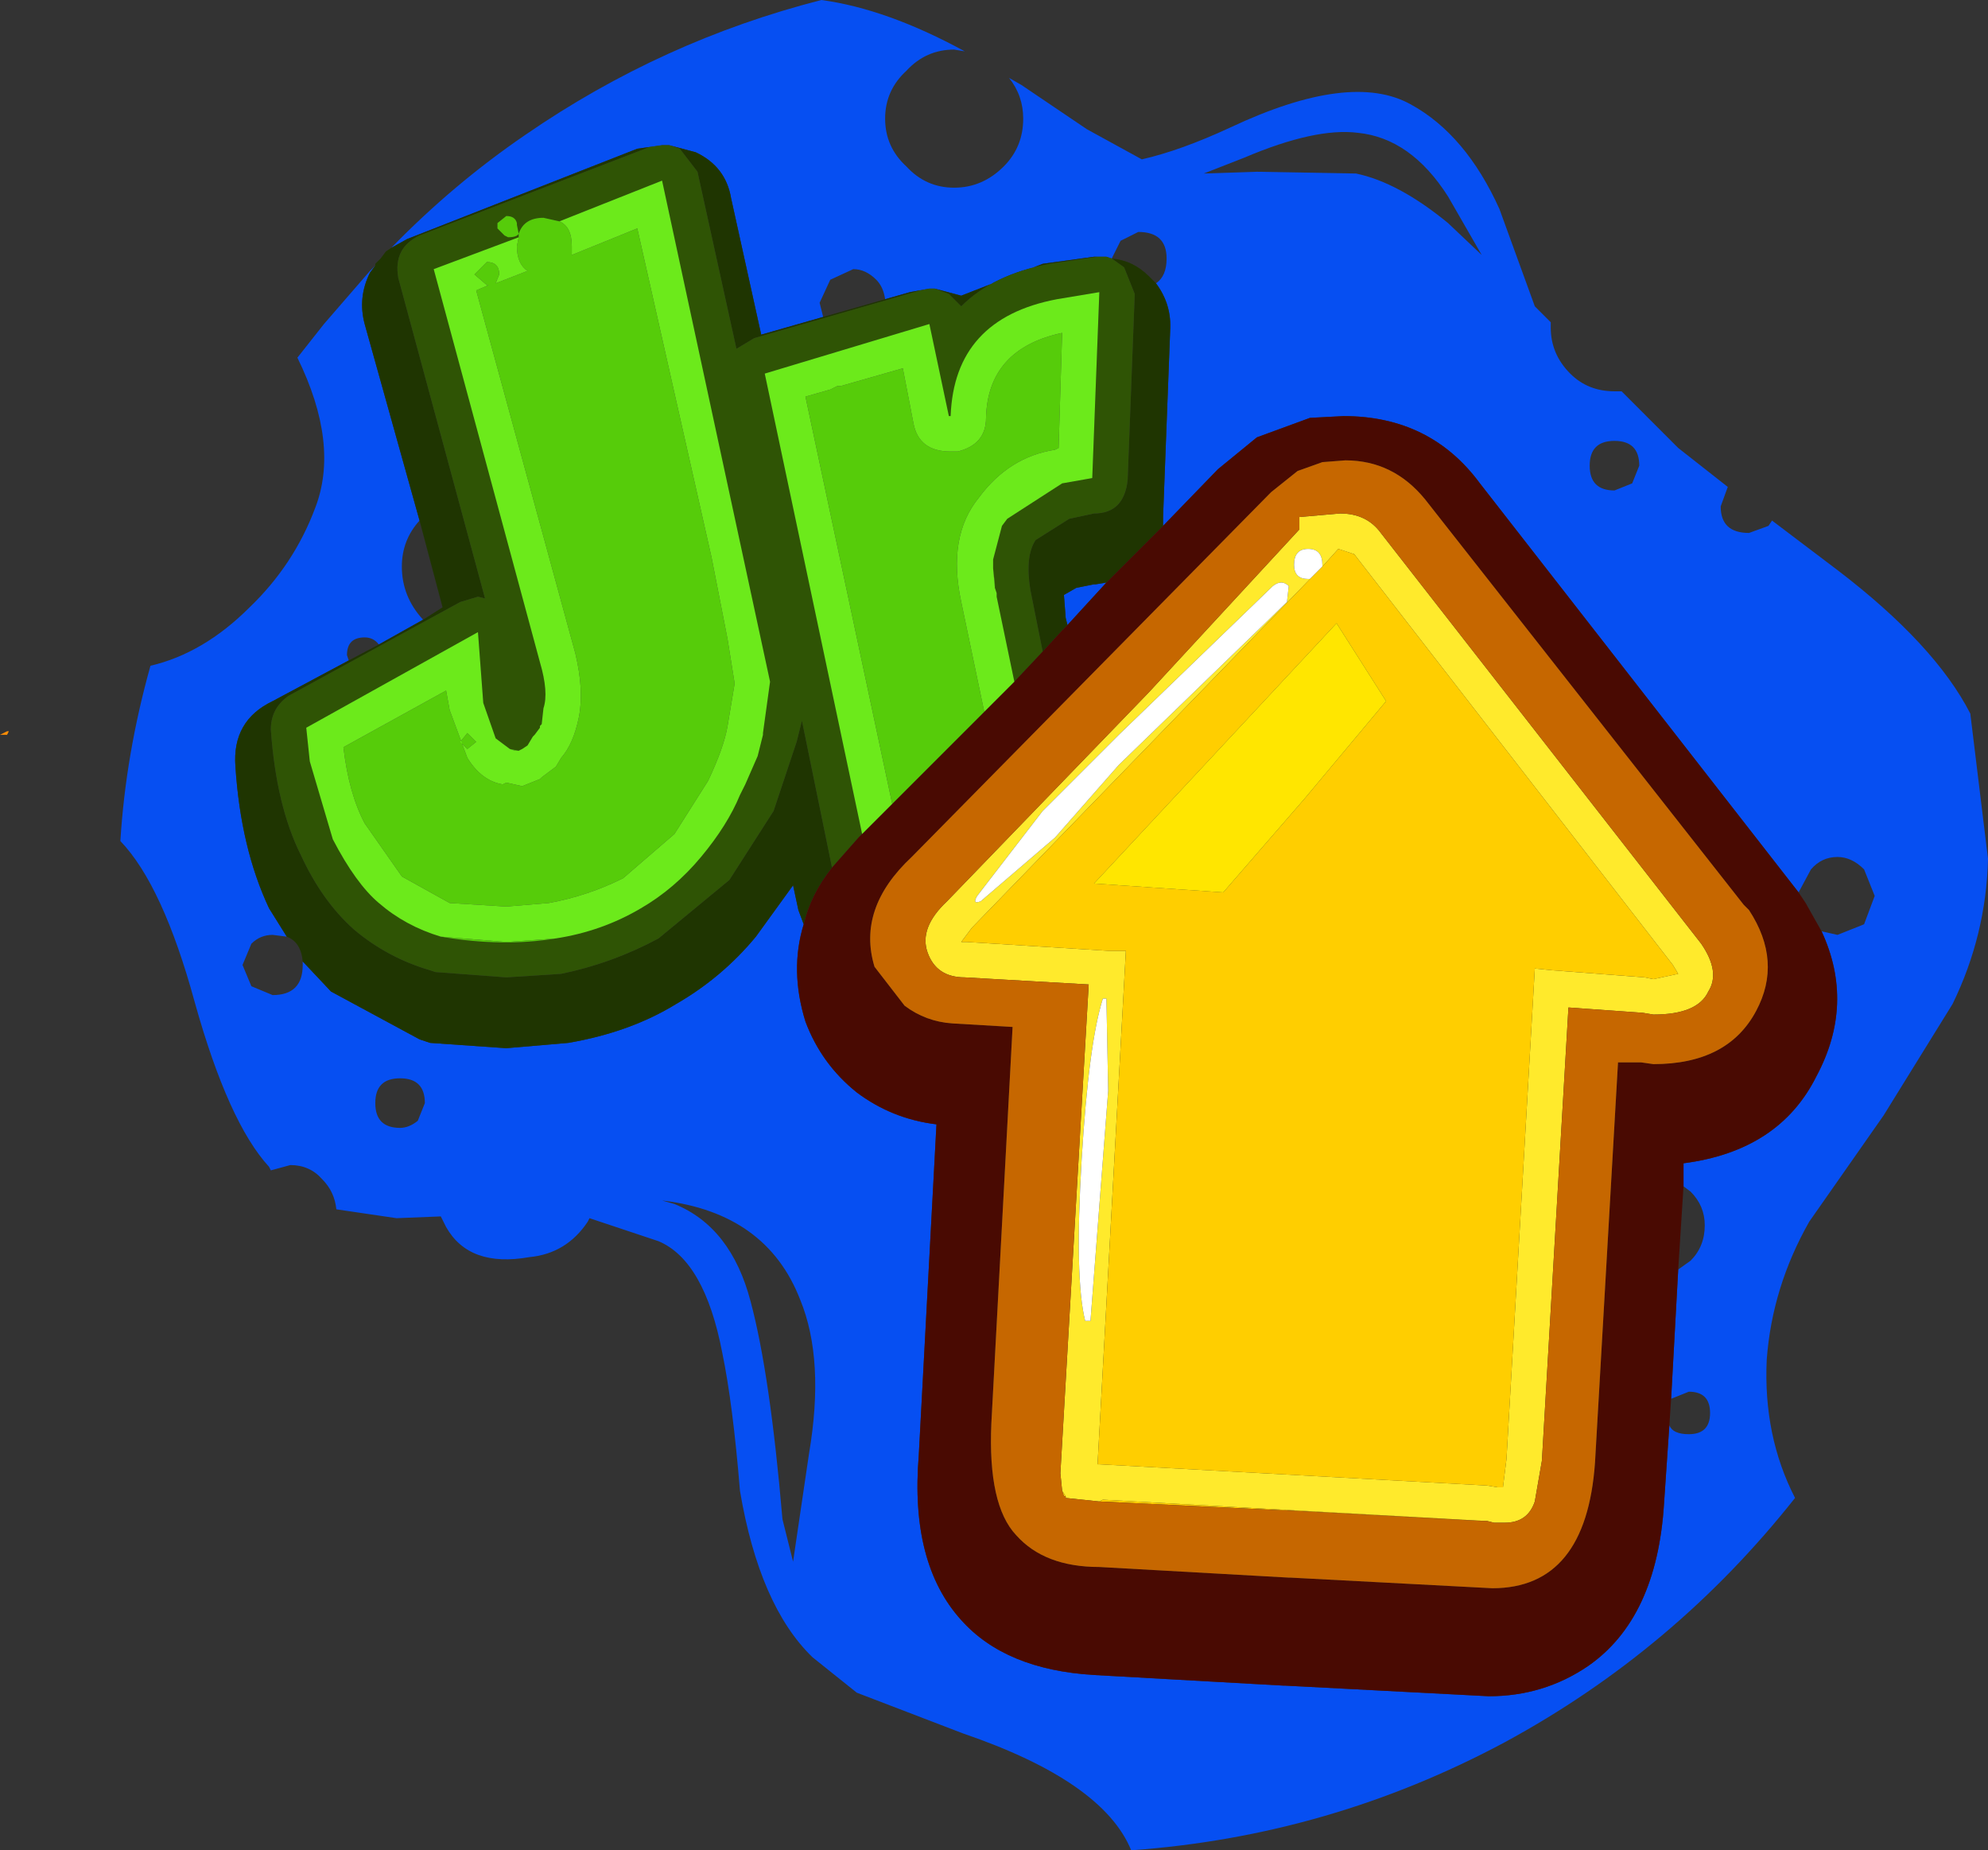 <?xml version="1.0" encoding="UTF-8" standalone="no"?>
<!-- Created with Inkscape (http://www.inkscape.org/) -->

<svg
   xmlns:dc="http://purl.org/dc/elements/1.1/"
   xmlns:cc="http://creativecommons.org/ns#"
   xmlns:rdf="http://www.w3.org/1999/02/22-rdf-syntax-ns#"
   xmlns:svg="http://www.w3.org/2000/svg"
   xmlns="http://www.w3.org/2000/svg"
   version="1.1"
   width="56.15"
   height="52.25"
   viewBox="-29.9 -25.7 56.15 52.25"
   id="svg2">
  <rect x="-29.9" y="-25.7" width="56.15" height="52.25" fill="#333333" stroke="none"/>
  <defs
     id="defs55" />
  <g
     id="shape_1"
     style="stroke-linecap:round;stroke-linejoin:round">
    <path
       d="m -19.3,-18.2 m 0,0 -0.15,0.15 -1.3,1.5 -0.75,0.95 q 1.2,2.45 0.5,4.25 -0.6,1.6 -1.85,2.8 -1.3,1.3 -2.8,1.65 -0.7,2.5 -0.85,4.95 1.2,1.25 2.1,4.55 0.95,3.4 2.1,4.65 l 0.05,0.1 0.55,-0.15 q 0.55,0 0.9,0.4 0.35,0.35 0.4,0.85 l 1.7,0.25 1.25,-0.05 0.15,0.3 q 0.65,1.15 2.35,0.85 1.05,-0.1 1.65,-1 l 0.05,-0.1 1.95,0.65 q 1.3,0.55 1.8,3.15 0.3,1.45 0.5,3.9 0.55,3.25 2.05,4.7 l 1.25,1 3,1.15 q 3.95,1.35 4.75,3.3 5.6,-0.4 10.55,-3.05 4.8,-2.6 8.2,-6.9 -0.9,-1.75 -0.8,-3.9 0.15,-2.05 1.2,-3.9 l 2.1,-3 1.95,-3.15 q 0.95,-1.95 1,-4.1 l -0.5,-4.1 Q 24.75,-7.5 22,-9.6 l -1.85,-1.4 -0.1,0.15 -0.55,0.2 q -0.8,0 -0.8,-0.75 l 0.2,-0.55 -1.4,-1.1 -1.6,-1.6 -0.2,0 q -0.75,0 -1.25,-0.5 -0.55,-0.55 -0.55,-1.3 l 0,-0.15 -0.45,-0.45 -1,-2.75 q -0.95,-2.1 -2.5,-2.95 -1.7,-0.95 -5.1,0.65 -1.4,0.65 -2.5,0.9 L 0.8,-22.05 -1.05,-23.3 -1.4,-23.5 q 0.4,0.5 0.4,1.15 0,0.8 -0.55,1.35 -0.6,0.6 -1.4,0.6 -0.8,0 -1.35,-0.6 -0.6,-0.55 -0.6,-1.35 0,-0.8 0.6,-1.35 0.55,-0.6 1.35,-0.6 l 0.3,0.05 q -2.2,-1.2 -4.05,-1.45 -4.5,1.15 -8.35,3.8 -2.05,1.4 -3.8,3.2 l 0.45,-0.25 6.5,-2.55 0.7,-0.1 0.2,0 0.75,0.2 q 0.85,0.4 1,1.3 l 0.85,3.85 1.75,-0.5 -0.1,-0.4 0.3,-0.65 0.65,-0.3 q 0.35,0 0.65,0.3 0.2,0.2 0.25,0.55 l 0.7,-0.2 0.55,-0.1 0.15,0 0.75,0.2 2.3,-0.9 1.45,-0.2 0.1,0 0.2,0 0.05,0 0.15,0.05 0.25,-0.5 0.5,-0.25 q 0.8,0 0.8,0.75 0,0.5 -0.3,0.7 0.45,0.6 0.4,1.35 l -0.2,5.25 0,0.25 1.55,-1.6 1.1,-0.9 1.5,-0.55 0.95,-0.05 q 2.45,0 3.85,1.9 l 9,11.55 0.35,-0.65 q 0.3,-0.35 0.75,-0.35 0.4,0 0.75,0.35 l 0.3,0.75 -0.3,0.8 L 22,0.7 21.55,0.6 Q 22.5,2.65 21.4,4.7 20.35,6.8 17.65,7.15 l 0,0.65 0.2,0.15 q 0.4,0.4 0.4,0.95 0,0.6 -0.4,1 l -0.35,0.25 -0.2,3.65 0.5,-0.2 q 0.6,0 0.6,0.6 0,0.6 -0.6,0.6 -0.45,0 -0.55,-0.25 l -0.15,2.2 Q 16.9,20 14.95,21.35 13.7,22.2 12.15,22.2 L 6.4,21.9 6.35,21.9 1,21.6 q -2.5,-0.15 -3.75,-1.55 -1.45,-1.6 -1.2,-4.65 l 0.5,-9.35 Q -4.7,5.9 -5.7,5.15 -6.7,4.35 -7.15,3.15 -7.6,1.7 -7.2,0.4 L -7.35,0 -7.5,-0.7 -8.55,0.75 q -0.95,1.15 -2.25,1.9 -1.3,0.8 -3.05,1.1 l -1.75,0.15 -2.15,-0.15 -0.3,-0.1 -2.5,-1.35 -0.8,-0.85 0,0.1 q 0,0.85 -0.85,0.85 l -0.6,-0.25 -0.25,-0.6 0.25,-0.6 q 0.25,-0.25 0.6,-0.25 l 0.4,0.05 -0.5,-0.8 q -0.8,-1.7 -0.95,-4 -0.1,-1.3 1.05,-1.85 l 2.15,-1.15 -0.05,-0.15 q 0,-0.5 0.5,-0.5 0.25,0 0.4,0.2 l 1.25,-0.7 q -0.6,-0.65 -0.6,-1.5 0,-0.75 0.5,-1.3 l -1.55,-5.55 q -0.2,-0.75 0.15,-1.45 l 0.15,-0.2 m 35.7,5.65 -0.2,0.5 -0.5,0.2 q -0.7,0 -0.7,-0.7 0,-0.7 0.7,-0.7 0.7,0 0.7,0.7 M 11.95,-18.5 11,-19.4 q -1.4,-1.15 -2.6,-1.4 l -2.8,-0.05 -1.5,0.05 1.15,-0.45 q 2,-0.85 3.2,-0.7 1.5,0.15 2.55,1.8 l 0.95,1.65 M 0.2,-8.25 l 0.05,0.2 1.1,-1.2 -0.3,0.05 -0.05,0 -0.5,0.1 -0.35,0.2 0.05,0.65 m -18.1,13.7 -0.2,0.5 q -0.25,0.2 -0.5,0.2 -0.7,0 -0.7,-0.7 0,-0.7 0.7,-0.7 0.7,0 0.7,0.7 m 6.7,2.75 q 2.95,0.35 3.9,2.8 0.7,1.7 0.25,4.35 L -7.5,18.4 -7.8,17.2 Q -8.15,13.1 -8.7,11.05 -9.25,8.95 -10.85,8.3 L -11.2,8.2"
       id="path5"
       style="fill:#064ff2;fill-opacity:1;stroke:none" />
    <path
       d="M -19.3,-18.2"
       id="path7"
       style="fill:none;stroke:none" />
    <path
       d="m -18.4,-18.95 m 0,0 -0.45,0.25 -0.15,0.1 -0.15,0.2 -0.15,0.15 0,0.05 -0.15,0.2 q -0.35,0.7 -0.15,1.45 l 1.55,5.55 0.65,2.45 -0.55,0.35 -1.25,0.7 -0.85,0.45 -2.15,1.15 q -1.15,0.55 -1.05,1.85 0.15,2.3 0.95,4 l 0.5,0.8 q 0.4,0.15 0.45,0.7 l 0.8,0.85 2.5,1.35 0.3,0.1 2.15,0.15 1.75,-0.15 q 1.75,-0.3 3.05,-1.1 1.3,-0.75 2.25,-1.9 L -7.5,-0.7 -7.35,0 -7.2,0.4 q 0.2,-0.85 0.8,-1.6 l -0.85,-4.15 -0.15,0.6 -0.65,1.95 -1.25,1.95 -2,1.65 q -1.3,0.7 -2.75,1 l -1.55,0.1 -2,-0.15 -0.15,-0.05 q -1.2,-0.35 -2.15,-1.15 -0.9,-0.8 -1.5,-2.1 -0.7,-1.4 -0.85,-3.55 0,-0.6 0.5,-0.95 l 4.85,-2.65 0.5,-0.15 0.2,0.05 -2.45,-9.05 q -0.15,-0.85 0.6,-1.2 l 6.5,-2.5 0.35,-0.05 -0.7,0.1 -6.5,2.55 m 8.15,-2.45 -0.75,-0.2 0.3,0.1 0.5,0.65 1.1,5 0.5,-0.3 4.7,-1.35 0.25,-0.05 -0.55,0.1 -0.7,0.2 -1.75,0.5 -1.75,0.5 -0.85,-3.85 q -0.15,-0.9 -1,-1.3 m 7.5,4.05 -0.75,-0.2 0.4,0.15 0.35,0.35 q 0.9,-0.9 2.5,-1.2 l 1.35,-0.2 -0.1,0 -1.45,0.2 -2.3,0.9 m 5.9,1 Q 3.2,-17.1 2.75,-17.7 l -0.2,-0.2 Q 2.1,-18.35 1.5,-18.4 l 0.35,0.25 0.3,0.75 -0.2,5.25 Q 1.85,-11.2 1,-11.2 l -0.7,0.15 -0.95,0.6 q -0.3,0.45 -0.15,1.4 L -0.45,-7.3 0.1,-7.9 0.25,-8.05 0.2,-8.25 0.15,-8.9 0.5,-9.1 1,-9.2 l 0.05,0 0.3,-0.05 1.6,-1.6 0,-0.25 0.2,-5.25"
       id="path9"
       style="fill:#1f3501;fill-opacity:1;stroke:none" />
    <path
       d="M -18.4,-18.95"
       id="path11"
       style="fill:none;stroke:none" />
    <path
       d="m -11,-21.6 m 0,0 -0.2,0 -0.35,0.05 -6.5,2.5 q -0.75,0.35 -0.6,1.2 l 2.45,9.05 -0.2,-0.05 -0.5,0.15 -4.85,2.65 q -0.5,0.35 -0.5,0.95 0.15,2.15 0.85,3.55 0.6,1.3 1.5,2.1 0.95,0.8 2.15,1.15 l 0.15,0.05 2,0.15 1.55,-0.1 q 1.45,-0.3 2.75,-1 l 2,-1.65 1.25,-1.95 0.65,-1.95 0.15,-0.6 0.85,4.15 0.75,-0.85 0.1,-0.1 -2.75,-13 4.65,-1.4 0.55,2.6 0.05,0 q 0.1,-2.75 3,-3.3 l 1.2,-0.2 -0.2,5.25 -0.85,0.15 -1.55,1 -0.15,0.2 -0.25,0.95 0,0.25 0.05,0.45 0,0.1 0.05,0.15 0,0.05 0,0.05 0.5,2.4 0.8,-0.85 -0.35,-1.75 q -0.15,-0.95 0.15,-1.4 L 0.3,-11.05 1,-11.2 q 0.85,0 0.95,-0.95 l 0.2,-5.25 -0.3,-0.75 -0.35,-0.25 -0.15,-0.05 -0.05,0 -0.2,0 -1.35,0.2 q -1.6,0.3 -2.5,1.2 l -0.35,-0.35 -0.4,-0.15 -0.15,0 -0.25,0.05 -4.7,1.35 -0.5,0.3 -1.1,-5 -0.5,-0.65 -0.3,-0.1 m -6.45,22.35 q -1,-0.3 -1.75,-0.95 -0.65,-0.55 -1.3,-1.8 l -0.65,-2.2 -0.1,-0.95 4.85,-2.7 0.15,2 0.35,1 0.4,0.3 0.25,0.05 0.1,-0.05 0.15,-0.1 0.15,-0.25 0.05,-0.05 0.15,-0.2 0,-0.05 0.05,-0.05 0.05,-0.45 q 0.15,-0.45 -0.1,-1.3 l -3,-11.1 2.4,-0.9 0,-0.1 q -0.05,0.1 -0.3,0.1 l -0.1,-0.05 -0.2,-0.2 0,-0.15 0.25,-0.2 q 0.25,0 0.3,0.2 l 0,0.05 0.05,0.25 q 0.15,-0.45 0.7,-0.45 l 0.45,0.1 2.9,-1.15 3.05,14.15 -0.2,1.45 0,0.05 -0.15,0.6 -0.35,0.8 -0.15,0.3 q -0.35,0.85 -1.1,1.75 -0.75,0.9 -1.7,1.45 -1.1,0.65 -2.4,0.85 -1.5,0.25 -3.25,-0.05"
       id="path13"
       style="fill:#2f5405;fill-opacity:1;stroke:none" />
    <path
       d="M -11,-21.6"
       id="path15"
       style="fill:none;stroke:none" />
    <path
       d="m 4.5,-12.45 m 0,0 -1.55,1.6 -1.6,1.6 -1.1,1.2 -0.15,0.15 -0.55,0.6 -0.8,0.85 -0.85,0.85 -2.6,2.6 -0.85,0.85 -0.1,0.1 -0.75,0.85 q -0.6,0.75 -0.8,1.6 -0.4,1.3 0.05,2.75 0.45,1.2 1.45,2 1,0.75 2.25,0.9 l -0.5,9.35 q -0.25,3.05 1.2,4.65 1.25,1.4 3.75,1.55 l 5.35,0.3 0.05,0 5.75,0.3 q 1.55,0 2.8,-0.85 1.95,-1.35 2.15,-4.6 l 0.15,-2.2 0.05,-0.75 0.2,-3.65 0.15,-2.35 0,-0.65 Q 20.35,6.8 21.4,4.7 22.5,2.65 21.55,0.6 l -0.45,-0.8 -0.2,-0.3 -9,-11.55 q -1.4,-1.9 -3.85,-1.9 l -0.95,0.05 -1.5,0.55 -1.1,0.9 m 2.25,0.05 0.7,-0.25 0.65,-0.05 q 1.35,0 2.25,1.1 l 9,11.45 L 19.5,0 q 0.95,1.45 0.2,2.85 -0.8,1.5 -2.9,1.5 L 16.45,4.3 15.8,4.3 15.15,15.6 q -0.25,3.55 -2.9,3.55 l -5.7,-0.3 -0.05,0 -5.35,-0.3 q -1.55,0 -2.35,-0.9 Q -2,16.8 -1.9,14.5 L -1.3,3.3 -3,3.2 Q -3.75,3.15 -4.35,2.7 L -5.2,1.6 q -0.5,-1.65 1.05,-3.1 L 6,-11.8 6.75,-12.4"
       id="path17"
       style="fill:#490a02;fill-opacity:1;stroke:none" />
    <path
       d="M 4.5,-12.45"
       id="path19"
       style="fill:none;stroke:none" />
    <path
       d="m -7.15,-14.5 m 0,0 2.45,11.5 2.6,-2.6 -0.65,-3.1 q -0.4,-1.85 0.5,-2.95 Q -1.4,-12.8 -0.1,-13 L 0,-13.05 0.1,-16.3 q -2.1,0.45 -2.15,2.4 0,0.75 -0.8,0.95 l -0.2,0 q -0.9,0 -1.05,-0.8 l -0.3,-1.55 -1.75,0.5 -0.1,0 -0.2,0.1 -0.7,0.2 m 5.4,5.55 0,0.1 0,-0.05 0,-0.05 m -0.1,-0.7 0.05,0.55 0,-0.1 -0.05,-0.45 m -13.4,5.15 -0.25,-0.05 0.15,0.05 0.1,0 m 0,-14.6 0,0.1 -0.05,0.25 q 0,0.5 0.3,0.7 l -0.9,0.35 0.1,-0.25 q 0,-0.35 -0.35,-0.35 l -0.35,0.35 0.35,0.3 0.05,0 -0.35,0.15 2.8,10.25 q 0.25,1.05 0.1,1.8 -0.15,0.75 -0.5,1.15 l -0.15,0.25 -0.4,0.3 -0.05,0.05 -0.5,0.2 -0.45,-0.1 -0.1,0.05 q -0.6,-0.1 -1,-0.75 l -0.5,-1.35 -0.1,-0.55 -2.9,1.6 q 0.15,1.3 0.6,2.15 l 1.05,1.5 1.35,0.75 1.6,0.1 1.2,-0.1 q 1.1,-0.2 2.1,-0.7 l 1.45,-1.25 0.95,-1.5 q 0.45,-0.95 0.55,-1.55 l 0.2,-1.2 -0.2,-1.25 -0.45,-2.3 -2.1,-9.3 -1.85,0.75 0,-0.25 q 0,-0.55 -0.35,-0.7 l -0.45,-0.1 q -0.55,0 -0.7,0.45 l -0.05,-0.25 0,-0.05 q -0.05,-0.2 -0.3,-0.2 l -0.25,0.2 0,0.15 0.2,0.2 0.1,0.05 q 0.25,0 0.3,-0.1 m -2.2,19.85 q 1.75,0.3 3.25,0.05 l -1.4,0.1 -1.85,-0.15 m 0.55,-5.5 0.2,0.2 0.25,-0.2 -0.25,-0.25 -0.2,0.25"
       id="path21"
       style="fill:#56cc0a;fill-opacity:1;stroke:none" />
    <path
       d="M -7.15,-14.5"
       id="path23"
       style="fill:none;stroke:none" />
    <path
       d="m -2.45,0.5 m 0,0 9.55,-9.85 -0.05,0 q -0.4,0 -0.4,-0.4 0,-0.45 0.4,-0.45 0.4,0 0.4,0.45 l 0,0.05 0.45,-0.5 0.45,0.15 9,11.6 0.15,0.25 -0.7,0.15 -0.25,-0.05 -2.6,-0.2 -0.5,-0.05 -0.8,13.85 -0.1,0.8 -0.15,0 -0.3,-0.05 -10.95,-0.6 -0.05,0 0.8,-14.5 -0.5,0 -4,-0.25 -0.15,0 0.3,-0.4 m 2.5,15.4 0.05,0.5 0.1,0.15 0,0.05 0.95,0.1 0.1,-0.05 10.8,0.6 0.05,0 0.2,0.05 0.3,0 q 0.65,0 0.85,-0.6 l 0.2,-1.15 0.75,-12.8 2.1,0.15 0.3,0.05 q 1.25,0 1.55,-0.65 0.35,-0.55 -0.2,-1.35 L 9.1,-10.65 Q 8.7,-11.2 7.95,-11.2 l -1.15,0.1 0,0.35 -4.25,4.6 -5.7,5.9 q -0.8,0.75 -0.55,1.45 0.25,0.7 1.05,0.7 l 3.5,0.2 -0.8,13.8 m 6,-25.05 q 0.25,-0.2 0.45,0 l -0.05,0.45 -4.75,4.6 -1.8,2.05 -2.1,1.8 q -0.25,0.1 -0.1,-0.15 l 1.85,-2.4 2.15,-2.15 4.35,-4.2 M 0.75,11.6 Q 0.45,10.4 0.65,7.05 0.85,3.75 1.25,2.5 l 0.1,0 0.05,2.6 -0.2,2.6 -0.3,3.9 -0.15,0"
       id="path25"
       style="fill:#ffea2c;fill-opacity:1;stroke:none" />
    <path
       d="M -2.45,0.5"
       id="path27"
       style="fill:none;stroke:none" />
    <path
       d="m 7.1,-9.35 m 0,0 0.35,-0.35 0,-0.05 q 0,-0.45 -0.4,-0.45 -0.4,0 -0.4,0.45 0,0.4 0.4,0.4 l 0.05,0 m -0.6,0.2 q -0.2,-0.2 -0.45,0 l -4.35,4.2 -2.15,2.15 -1.85,2.4 q -0.15,0.25 0.1,0.15 L -0.1,-2.05 1.7,-4.1 6.45,-8.7 6.5,-9.15 M 0.65,7.05 q -0.2,3.35 0.1,4.55 l 0.15,0 0.3,-3.9 0.2,-2.6 -0.05,-2.6 -0.1,0 q -0.4,1.25 -0.6,4.55"
       id="path29"
       style="fill:#ffffff;fill-opacity:1;stroke:none" />
    <path
       d="M 7.1,-9.35"
       id="path31"
       style="fill:none;stroke:none" />
    <path
       d="m 11.95,17.25 m 0,0 0.1,0 -10.8,-0.6 -0.1,0.05 5.2,0.25 0.05,0 5.55,0.3 m -11.8,-0.7 0.05,0 -0.1,-0.15 0.05,0.15 M 6.95,-3.15 4.65,-0.5 1,-0.75 7.85,-8.1 l 1.4,2.2 -2.3,2.75 m 0.15,-6.2 -9.55,9.85 -0.3,0.4 0.15,0 4,0.25 0.5,0 -0.8,14.5 0.05,0 10.95,0.6 0.3,0.05 0.15,0 0.1,-0.8 0.8,-13.85 0.5,0.05 2.6,0.2 0.25,0.05 0.7,-0.15 -0.15,-0.25 -9,-11.6 L 7.9,-10.2 7.45,-9.7 7.1,-9.35"
       id="path33"
       style="fill:#ffce00;fill-opacity:1;stroke:none" />
    <path
       d="M 11.95,17.25"
       id="path35"
       style="fill:none;stroke:none" />
    <path
       d="m -29.7,-5.05 m 0,0 -0.2,0.1 0.1,0 0.1,0 0.05,-0.1 -0.05,0"
       id="path37"
       style="fill:#ff8e06;fill-opacity:1;stroke:none" />
    <path
       d="M -29.7,-5.05"
       id="path39"
       style="fill:none;stroke:none" />
    <path
       d="m -19.2,-0.2 m 0,0 q 0.75,0.65 1.75,0.95 l 1.85,0.15 1.4,-0.1 q 1.3,-0.2 2.4,-0.85 0.95,-0.55 1.7,-1.45 0.75,-0.9 1.1,-1.75 l 0.15,-0.3 0.35,-0.8 0.15,-0.6 0,-0.05 0.2,-1.45 -3.05,-14.15 -2.9,1.15 q 0.35,0.15 0.35,0.7 l 0,0.25 1.85,-0.75 2.1,9.3 0.45,2.3 0.2,1.25 -0.2,1.2 q -0.1,0.6 -0.55,1.55 l -0.95,1.5 -1.45,1.25 q -1,0.5 -2.1,0.7 l -1.2,0.1 -1.6,-0.1 -1.35,-0.75 -1.05,-1.5 q -0.45,-0.85 -0.6,-2.15 l 2.9,-1.6 0.1,0.55 0.5,1.35 q 0.4,0.65 1,0.75 l 0.1,-0.05 0.45,0.1 0.5,-0.2 0.05,-0.05 0.4,-0.3 0.15,-0.25 q 0.35,-0.4 0.5,-1.15 0.15,-0.75 -0.1,-1.8 l -2.8,-10.25 0.35,-0.15 -0.05,0 -0.35,-0.3 0.35,-0.35 q 0.35,0 0.35,0.35 l -0.1,0.25 0.9,-0.35 q -0.3,-0.2 -0.3,-0.7 l 0.05,-0.25 -2.4,0.9 3,11.1 q 0.25,0.85 0.1,1.3 l -0.05,0.45 -0.05,0.05 0,0.05 -0.15,0.2 -0.05,0.05 -0.15,0.25 -0.15,0.1 -0.1,0.05 -0.1,0 -0.15,-0.05 -0.4,-0.3 -0.35,-1 -0.15,-2 -4.85,2.7 0.1,0.95 0.65,2.2 q 0.65,1.25 1.3,1.8 m 2.5,-4.35 -0.2,-0.2 0.2,-0.25 0.25,0.25 -0.25,0.2 m 12,1.55 -2.45,-11.5 0.7,-0.2 0.2,-0.1 0.1,0 1.75,-0.5 0.3,1.55 q 0.15,0.8 1.05,0.8 l 0.2,0 q 0.8,-0.2 0.8,-0.95 0.05,-1.95 2.15,-2.4 L 0,-13.05 -0.1,-13 q -1.3,0.2 -2.15,1.35 -0.9,1.1 -0.5,2.95 l 0.65,3.1 0.85,-0.85 -0.5,-2.4 0,-0.1 -0.05,-0.15 -0.05,-0.55 0,-0.25 0.25,-0.95 0.15,-0.2 1.55,-1 0.85,-0.15 0.2,-5.25 -1.2,0.2 q -2.9,0.55 -3,3.3 l -0.05,0 -0.55,-2.6 -4.65,1.4 2.75,13 L -4.7,-3"
       id="path41"
       style="fill:#6cea1b;fill-opacity:1;stroke:none" />
    <path
       d="M -19.2,-0.2"
       id="path43"
       style="fill:none;stroke:none" />
    <path
       d="m 7.45,-12.65 m 0,0 -0.7,0.25 L 6,-11.8 -4.15,-1.5 Q -5.7,-0.05 -5.2,1.6 l 0.85,1.1 q 0.6,0.45 1.35,0.5 l 1.7,0.1 -0.6,11.2 q -0.1,2.3 0.7,3.15 0.8,0.9 2.35,0.9 l 5.35,0.3 0.05,0 5.7,0.3 q 2.65,0 2.9,-3.55 l 0.65,-11.3 0.65,0 0.35,0.05 q 2.1,0 2.9,-1.5 Q 20.45,1.45 19.5,0 l -0.15,-0.15 -9,-11.45 q -0.9,-1.1 -2.25,-1.1 l -0.65,0.05 M 0.1,16.4 0.05,15.9 0.85,2.1 -2.65,1.9 q -0.8,0 -1.05,-0.7 -0.25,-0.7 0.55,-1.45 l 5.7,-5.9 4.25,-4.6 0,-0.35 1.15,-0.1 q 0.75,0 1.15,0.55 l 9.05,11.6 q 0.55,0.8 0.2,1.35 -0.3,0.65 -1.55,0.65 L 16.5,2.9 14.4,2.75 l -0.75,12.8 -0.2,1.15 q -0.2,0.6 -0.85,0.6 l -0.3,0 -0.2,-0.05 -0.05,0 -0.1,0 -5.55,-0.3 -0.05,0 -5.2,-0.25 -0.95,-0.1 0,-0.05 -0.05,0 L 0.1,16.4"
       id="path45"
       style="fill:#c66700;fill-opacity:1;stroke:none" />
    <path
       d="M 7.45,-12.65"
       id="path47"
       style="fill:none;stroke:none" />
    <path
       d="m 4.65,-0.5 m 0,0 2.3,-2.65 L 9.25,-5.9 7.85,-8.1 1,-0.75 4.65,-0.5"
       id="path49"
       style="fill:#ffe600;fill-opacity:1;stroke:none" />
    <path
       d="M 4.65,-0.5"
       id="path51"
       style="fill:none;stroke:none" />
  </g>
</svg>
